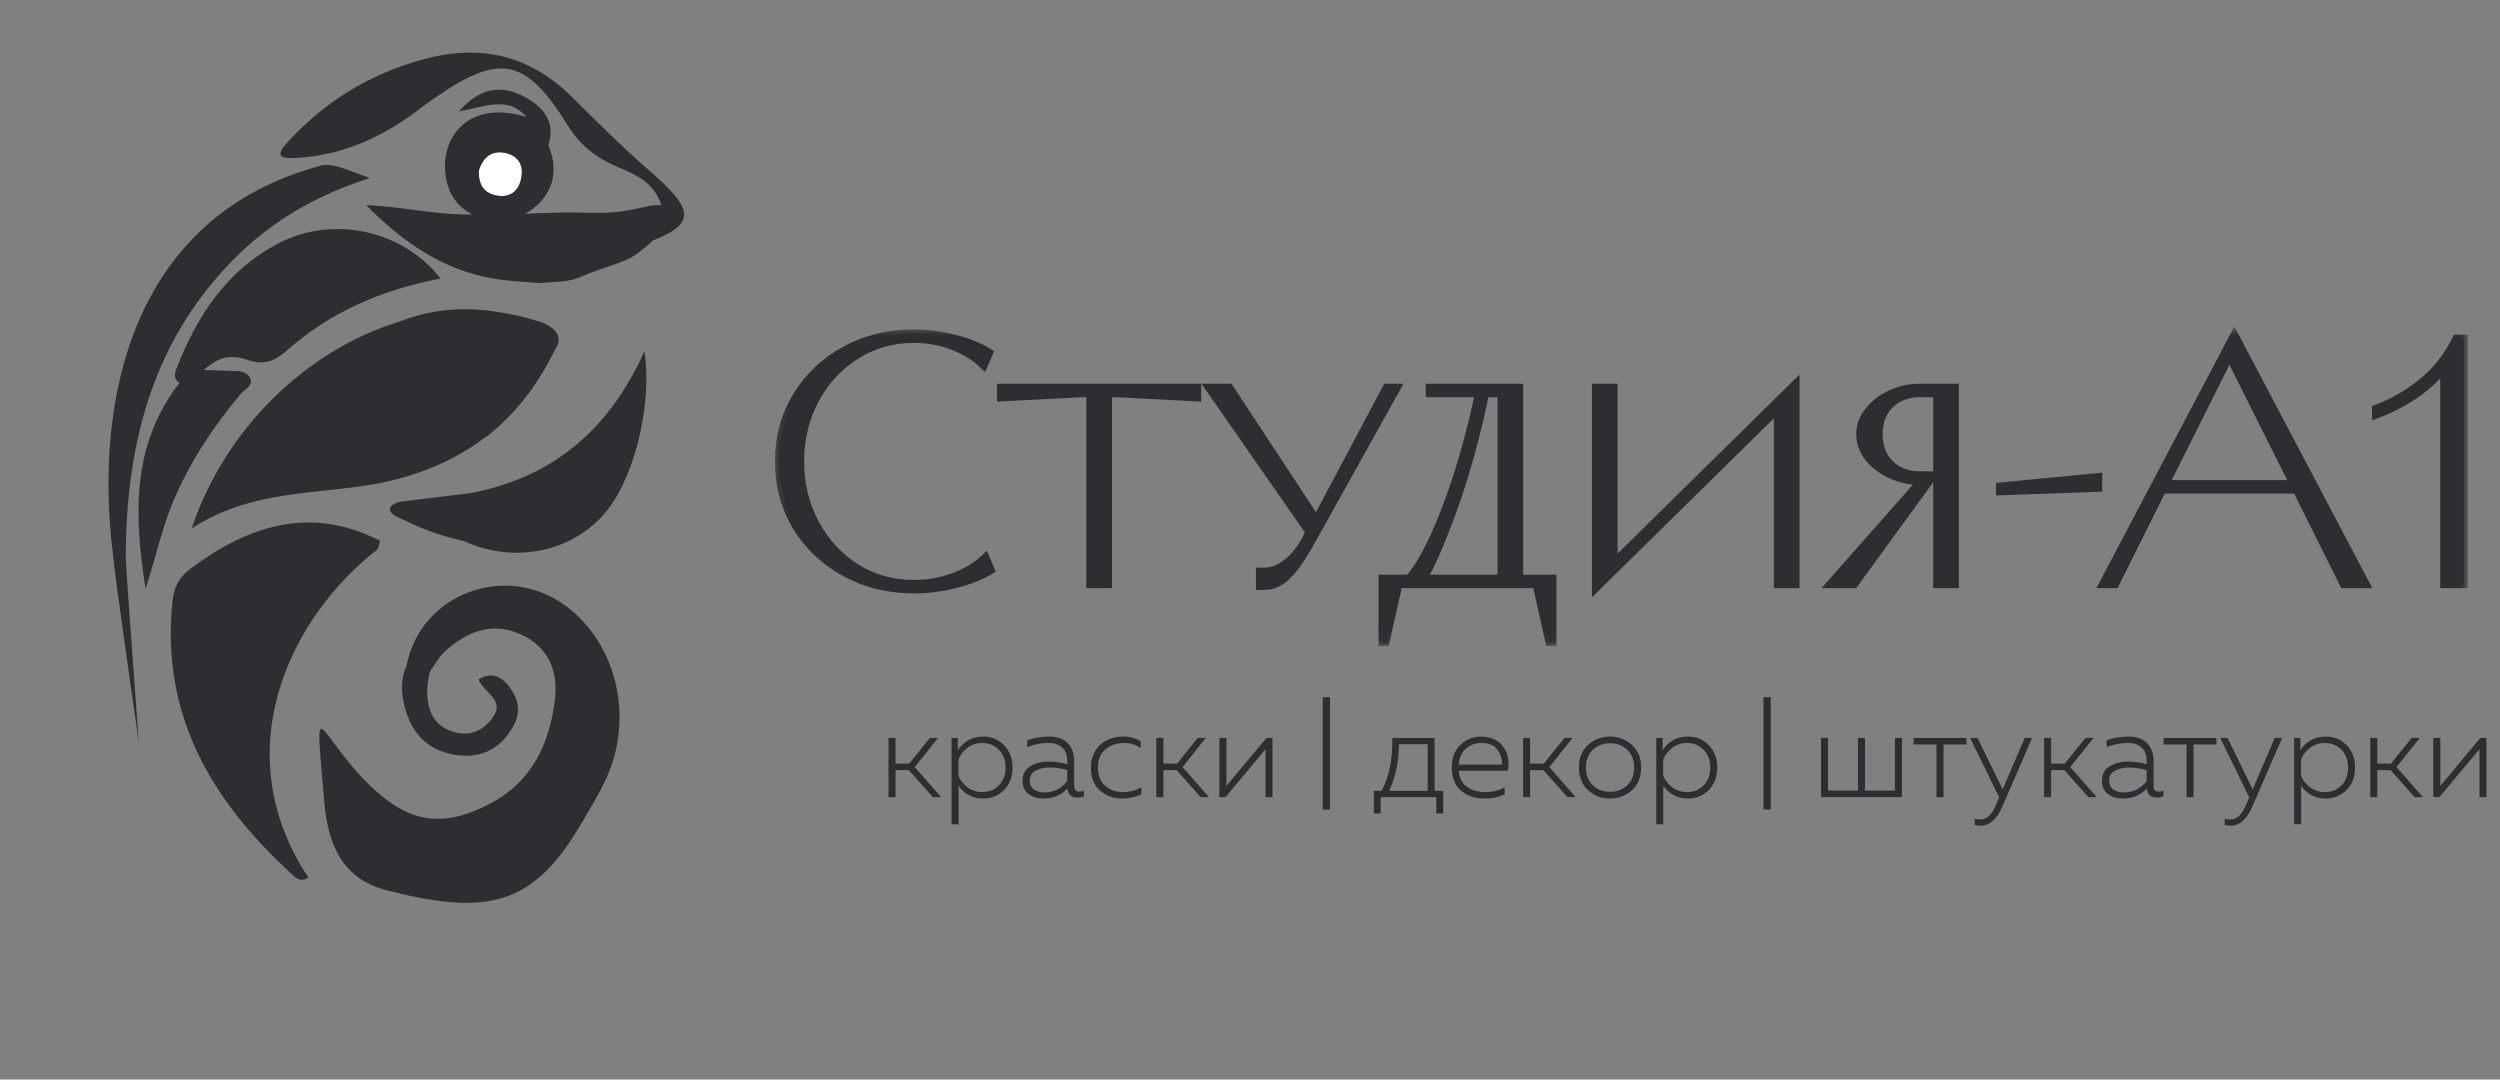 <?xml version="1.0" encoding="UTF-8"?> <svg xmlns="http://www.w3.org/2000/svg" width="220" height="95" viewBox="0 0 220 95" fill="none"><rect x="0" y="0" width="220" height="95" fill="#808080" stroke="none"/><g clip-path="url(#clip0_261_26)"><path d="M80.407 51.858C78.211 51.858 76.2 51.365 74.373 50.378C72.567 49.391 71.141 48.045 70.094 46.339C69.068 44.613 68.555 42.701 68.555 40.604C68.555 38.508 69.068 36.606 70.094 34.9C71.141 33.174 72.567 31.817 74.373 30.831C76.2 29.844 78.211 29.351 80.407 29.351C81.597 29.351 82.788 29.505 83.978 29.813C85.168 30.101 86.184 30.512 87.026 31.047L86.564 32.126C85.805 31.386 84.891 30.82 83.824 30.43C82.757 30.019 81.618 29.813 80.407 29.813C78.539 29.813 76.846 30.296 75.328 31.262C73.809 32.208 72.608 33.503 71.726 35.147C70.843 36.791 70.402 38.611 70.402 40.604C70.402 42.598 70.843 44.417 71.726 46.062C72.608 47.706 73.809 49.011 75.328 49.977C76.846 50.923 78.539 51.396 80.407 51.396C81.638 51.396 82.808 51.19 83.917 50.779C85.045 50.368 85.979 49.803 86.718 49.083L87.18 50.162C86.338 50.676 85.302 51.087 84.07 51.396C82.86 51.704 81.638 51.858 80.407 51.858ZM97.494 51.396H95.955V34.592H95.185L88.105 34.962V34.13H105.344V34.962L98.264 34.592H97.494V51.396ZM122.028 34.13H122.89L115.348 47.665C114.589 49.042 113.891 50.039 113.255 50.656C112.639 51.252 111.982 51.55 111.284 51.55H110.884V50.317H111.284C111.9 50.317 112.526 50.08 113.162 49.607C113.819 49.135 114.394 48.446 114.886 47.542L115.256 46.833L106.42 34.13H108.175L115.841 45.784L122.028 34.13ZM133.679 50.933H136.604V56.483H136.358L135.219 51.396H123.059L121.92 56.483H121.673V50.933H123.982C124.577 50.317 125.244 49.248 125.983 47.727C126.722 46.206 127.461 44.315 128.2 42.053C128.939 39.792 129.595 37.305 130.17 34.592H125.829V34.13H133.679V50.933ZM132.14 50.933V34.592H130.693C129.893 38.395 128.959 41.776 127.892 44.736C126.825 47.675 125.932 49.741 125.214 50.933H132.14ZM156.46 35.949L140.452 51.704V34.13H141.991V49.577L158 33.821V51.396H156.46V35.949ZM161.093 51.396L169.127 42.3H168.943C168.04 42.3 167.188 42.115 166.387 41.745C165.587 41.375 164.94 40.882 164.448 40.265C163.955 39.628 163.709 38.94 163.709 38.199C163.709 37.48 163.955 36.812 164.448 36.196C164.94 35.558 165.587 35.055 166.387 34.685C167.188 34.315 168.04 34.13 168.943 34.13H172.021V51.396H170.482V34.592H168.943C167.876 34.592 167.003 34.921 166.326 35.579C165.649 36.236 165.31 37.11 165.31 38.199C165.31 39.309 165.649 40.193 166.326 40.851C167.003 41.509 167.876 41.838 168.943 41.838H170.113L163.155 51.396H161.093ZM184.63 42.917L176.01 43.225V42.824L184.63 41.992V42.917ZM208.167 51.396H206.258L202.103 43.071H190.281L186.125 51.396H185.078L196.623 29.505L208.167 51.396ZM196.192 31.293L190.527 42.608H201.856L196.192 31.293ZM215.101 32.28C214.424 33.205 213.531 34.037 212.423 34.777C211.335 35.497 210.227 36.062 209.098 36.473V35.98C210.514 35.466 211.848 34.705 213.1 33.698C214.372 32.691 215.398 31.396 216.178 29.813H216.794V51.396H215.101V32.28Z" fill="#2E2D32"></path><mask id="mask0_261_26" style="mask-type:luminance" maskUnits="userSpaceOnUse" x="68" y="28" width="150" height="29"><path d="M217.265 28.683H68.165V56.878H217.265V28.683Z" fill="white"></path><path d="M80.407 51.858C78.211 51.858 76.2 51.365 74.373 50.378C72.567 49.391 71.141 48.045 70.094 46.339C69.068 44.613 68.555 42.701 68.555 40.604C68.555 38.508 69.068 36.606 70.094 34.9C71.141 33.174 72.567 31.817 74.373 30.831C76.2 29.844 78.211 29.351 80.407 29.351C81.597 29.351 82.788 29.505 83.978 29.813C85.168 30.101 86.184 30.512 87.026 31.047L86.564 32.126C85.805 31.386 84.891 30.82 83.824 30.43C82.757 30.019 81.618 29.813 80.407 29.813C78.539 29.813 76.846 30.296 75.328 31.262C73.809 32.208 72.608 33.503 71.726 35.147C70.843 36.791 70.402 38.611 70.402 40.604C70.402 42.598 70.843 44.417 71.726 46.062C72.608 47.706 73.809 49.011 75.328 49.977C76.846 50.923 78.539 51.396 80.407 51.396C81.638 51.396 82.808 51.19 83.917 50.779C85.045 50.368 85.979 49.803 86.718 49.083L87.18 50.162C86.338 50.676 85.302 51.087 84.07 51.396C82.86 51.704 81.638 51.858 80.407 51.858ZM97.494 51.396H95.955V34.592H95.185L88.105 34.962V34.13H105.344V34.962L98.264 34.592H97.494V51.396ZM122.028 34.13H122.89L115.348 47.665C114.589 49.042 113.891 50.039 113.255 50.656C112.639 51.252 111.982 51.55 111.284 51.55H110.884V50.317H111.284C111.9 50.317 112.526 50.08 113.162 49.607C113.819 49.135 114.394 48.446 114.886 47.542L115.256 46.833L106.42 34.13H108.175L115.841 45.784L122.028 34.13ZM133.679 50.933H136.604V56.483H136.358L135.219 51.396H123.059L121.92 56.483H121.673V50.933H123.982C124.577 50.317 125.244 49.248 125.983 47.727C126.722 46.206 127.461 44.315 128.2 42.053C128.939 39.792 129.595 37.305 130.17 34.592H125.829V34.13H133.679V50.933ZM132.14 50.933V34.592H130.693C129.893 38.395 128.959 41.776 127.892 44.736C126.825 47.675 125.932 49.741 125.214 50.933H132.14ZM156.46 35.949L140.452 51.704V34.13H141.991V49.577L158 33.821V51.396H156.46V35.949ZM161.093 51.396L169.127 42.3H168.943C168.04 42.3 167.188 42.115 166.387 41.745C165.587 41.375 164.94 40.882 164.448 40.265C163.955 39.628 163.709 38.94 163.709 38.199C163.709 37.48 163.955 36.812 164.448 36.196C164.94 35.558 165.587 35.055 166.387 34.685C167.188 34.315 168.04 34.13 168.943 34.13H172.021V51.396H170.482V34.592H168.943C167.876 34.592 167.003 34.921 166.326 35.579C165.649 36.236 165.31 37.11 165.31 38.199C165.31 39.309 165.649 40.193 166.326 40.851C167.003 41.509 167.876 41.838 168.943 41.838H170.113L163.155 51.396H161.093ZM184.63 42.917L176.01 43.225V42.824L184.63 41.992V42.917ZM208.167 51.396H206.258L202.103 43.071H190.281L186.125 51.396H185.078L196.623 29.505L208.167 51.396ZM196.192 31.293L190.527 42.608H201.856L196.192 31.293ZM215.101 32.28C214.424 33.205 213.531 34.037 212.423 34.777C211.335 35.497 210.227 36.062 209.098 36.473V35.98C210.514 35.466 211.848 34.705 213.1 33.698C214.372 32.691 215.398 31.396 216.178 29.813H216.794V51.396H215.101V32.28Z" fill="black"></path></mask><g mask="url(#mask0_261_26)"><path d="M74.373 50.378L74.2 50.696L74.202 50.697L74.373 50.378ZM70.094 46.339L69.783 46.524L69.785 46.526L69.786 46.529L70.094 46.339ZM70.094 34.9L69.785 34.713L69.784 34.714L70.094 34.9ZM74.373 30.831L74.202 30.512L74.2 30.513L74.373 30.831ZM83.978 29.813L83.888 30.164L83.89 30.165L83.893 30.165L83.978 29.813ZM87.026 31.047L87.358 31.189L87.479 30.906L87.219 30.741L87.026 31.047ZM86.564 32.126L86.312 32.385L86.689 32.752L86.896 32.268L86.564 32.126ZM83.824 30.43L83.695 30.768L83.697 30.769L83.7 30.77L83.824 30.43ZM75.328 31.262L75.518 31.57L75.521 31.568L75.328 31.262ZM75.328 49.977L75.134 50.283L75.137 50.285L75.328 49.977ZM83.917 50.779L83.793 50.439L83.791 50.44L83.917 50.779ZM86.718 49.083L87.05 48.941L86.843 48.457L86.466 48.824L86.718 49.083ZM87.18 50.162L87.368 50.471L87.635 50.308L87.512 50.02L87.18 50.162ZM84.07 51.396L83.983 51.044L83.981 51.045L84.07 51.396ZM80.407 51.496C78.267 51.496 76.315 51.016 74.545 50.059L74.202 50.697C76.084 51.714 78.155 52.22 80.407 52.22V51.496ZM74.546 50.06C72.794 49.103 71.415 47.8 70.402 46.15L69.786 46.529C70.867 48.29 72.34 49.68 74.2 50.696L74.546 50.06ZM70.405 46.154C69.413 44.486 68.916 42.639 68.916 40.604H68.193C68.193 42.763 68.722 44.739 69.783 46.524L70.405 46.154ZM68.916 40.604C68.916 38.57 69.413 36.734 70.403 35.087L69.784 34.714C68.722 36.479 68.193 38.446 68.193 40.604H68.916ZM70.403 35.088C71.416 33.417 72.795 32.105 74.546 31.148L74.2 30.513C72.339 31.529 70.865 32.93 69.785 34.713L70.403 35.088ZM74.545 31.149C76.315 30.193 78.267 29.713 80.407 29.713V28.989C78.155 28.989 76.084 29.495 74.202 30.512L74.545 31.149ZM80.407 29.713C81.566 29.713 82.726 29.863 83.888 30.164L84.069 29.463C82.85 29.147 81.629 28.989 80.407 28.989V29.713ZM83.893 30.165C85.054 30.446 86.031 30.843 86.832 31.352L87.219 30.741C86.338 30.181 85.283 29.756 84.063 29.461L83.893 30.165ZM86.693 30.904L86.232 31.983L86.896 32.268L87.358 31.189L86.693 30.904ZM86.816 31.866C86.017 31.088 85.06 30.497 83.948 30.09L83.7 30.77C84.723 31.144 85.592 31.683 86.312 32.385L86.816 31.866ZM83.954 30.092C82.843 29.664 81.659 29.451 80.407 29.451V30.175C81.576 30.175 82.671 30.374 83.695 30.768L83.954 30.092ZM80.407 29.451C78.473 29.451 76.713 29.953 75.134 30.957L75.521 31.568C76.98 30.64 78.605 30.175 80.407 30.175V29.451ZM75.137 30.955C73.562 31.935 72.318 33.278 71.407 34.976L72.044 35.319C72.898 33.727 74.055 32.48 75.518 31.57L75.137 30.955ZM71.407 34.976C70.495 36.676 70.04 38.555 70.04 40.604H70.763C70.763 38.666 71.192 36.907 72.044 35.319L71.407 34.976ZM70.04 40.604C70.04 42.654 70.495 44.532 71.407 46.233L72.044 45.89C71.192 44.302 70.763 42.542 70.763 40.604H70.04ZM71.407 46.233C72.318 47.93 73.561 49.282 75.134 50.283L75.521 49.672C74.057 48.74 72.898 47.482 72.044 45.89L71.407 46.233ZM75.137 50.285C76.715 51.268 78.475 51.758 80.407 51.758V51.034C78.604 51.034 76.977 50.578 75.518 49.67L75.137 50.285ZM80.407 51.758C81.679 51.758 82.892 51.545 84.042 51.118L83.791 50.44C82.725 50.835 81.597 51.034 80.407 51.034V51.758ZM84.04 51.119C85.209 50.693 86.189 50.103 86.97 49.343L86.466 48.824C85.769 49.502 84.882 50.042 83.793 50.439L84.04 51.119ZM86.386 49.226L86.847 50.305L87.512 50.02L87.05 48.941L86.386 49.226ZM86.992 49.853C86.189 50.343 85.188 50.743 83.983 51.044L84.158 51.747C85.415 51.432 86.488 51.009 87.368 50.471L86.992 49.853ZM83.981 51.045C82.799 51.346 81.608 51.496 80.407 51.496V52.22C81.669 52.22 82.92 52.062 84.159 51.746L83.981 51.045ZM97.494 51.396V51.758H97.855V51.396H97.494ZM95.954 51.396H95.593V51.758H95.954V51.396ZM95.954 34.592H96.316V34.23H95.954V34.592ZM95.185 34.592V34.23H95.175L95.166 34.231L95.185 34.592ZM88.104 34.962H87.743V35.343L88.123 35.324L88.104 34.962ZM88.104 34.13V33.768H87.743V34.13H88.104ZM105.344 34.13H105.705V33.768H105.344V34.13ZM105.344 34.962L105.325 35.324L105.705 35.343V34.962H105.344ZM98.263 34.592L98.282 34.231L98.273 34.23H98.263V34.592ZM97.494 34.592V34.23H97.132V34.592H97.494ZM97.494 51.034H95.954V51.758H97.494V51.034ZM96.316 51.396V34.592H95.593V51.396H96.316ZM95.954 34.23H95.185V34.954H95.954V34.23ZM95.166 34.231L88.086 34.601L88.123 35.324L95.204 34.954L95.166 34.231ZM88.466 34.962V34.13H87.743V34.962H88.466ZM88.104 34.492H105.344V33.768H88.104V34.492ZM104.983 34.13V34.962H105.705V34.13H104.983ZM105.363 34.601L98.282 34.231L98.245 34.954L105.325 35.324L105.363 34.601ZM98.263 34.23H97.494V34.954H98.263V34.23ZM97.132 34.592V51.396H97.855V34.592H97.132ZM122.028 34.13V33.768H121.811L121.709 33.96L122.028 34.13ZM122.89 34.13L123.206 34.306L123.506 33.768H122.89V34.13ZM115.348 47.665L115.032 47.489L115.031 47.49L115.348 47.665ZM110.884 51.55H110.523V51.912H110.884V51.55ZM110.884 50.317V49.955H110.523V50.317H110.884ZM113.162 49.607L112.951 49.313L112.949 49.315L112.947 49.317L113.162 49.607ZM114.886 47.542L115.204 47.715L115.205 47.712L115.207 47.709L114.886 47.542ZM115.256 46.833L115.576 47L115.677 46.806L115.552 46.626L115.256 46.833ZM106.42 34.13V33.768H105.728L106.124 34.337L106.42 34.13ZM108.175 34.13L108.477 33.931L108.37 33.768H108.175V34.13ZM115.841 45.784L115.539 45.983L115.874 46.493L116.16 45.954L115.841 45.784ZM122.028 34.492H122.89V33.768H122.028V34.492ZM122.575 33.953L115.032 47.489L115.664 47.841L123.206 34.306L122.575 33.953ZM115.031 47.49C114.278 48.856 113.601 49.816 113.003 50.395L113.506 50.916C114.18 50.262 114.899 49.228 115.664 47.84L115.031 47.49ZM113.003 50.395C112.439 50.942 111.868 51.188 111.284 51.188V51.912C112.096 51.912 112.839 51.562 113.506 50.916L113.003 50.395ZM111.284 51.188H110.884V51.912H111.284V51.188ZM111.246 51.55V50.317H110.523V51.55H111.246ZM110.884 50.678H111.284V49.955H110.884V50.678ZM111.284 50.678C111.997 50.678 112.697 50.404 113.378 49.898L112.947 49.317C112.355 49.756 111.803 49.955 111.284 49.955V50.678ZM113.373 49.901C114.084 49.389 114.692 48.654 115.204 47.715L114.569 47.368C114.095 48.237 113.554 48.88 112.951 49.313L113.373 49.901ZM115.207 47.709L115.576 47L114.935 46.665L114.566 47.374L115.207 47.709ZM115.552 46.626L106.717 33.923L106.124 34.337L114.959 47.039L115.552 46.626ZM106.42 34.492H108.175V33.768H106.42V34.492ZM107.873 34.329L115.539 45.983L116.142 45.585L108.477 33.931L107.873 34.329ZM116.16 45.954L122.347 34.3L121.709 33.96L115.521 45.614L116.16 45.954ZM133.679 50.933H133.318V51.295H133.679V50.933ZM136.604 50.933H136.966V50.571H136.604V50.933ZM136.604 56.483V56.845H136.966V56.483H136.604ZM136.358 56.483L136.005 56.562L136.068 56.845H136.358V56.483ZM135.219 51.396L135.571 51.316L135.508 51.034H135.219V51.396ZM123.059 51.396V51.034H122.769L122.706 51.316L123.059 51.396ZM121.919 56.483V56.845H122.209L122.272 56.562L121.919 56.483ZM121.673 56.483H121.312V56.845H121.673V56.483ZM121.673 50.933V50.571H121.312V50.933H121.673ZM123.982 50.933V51.295H124.135L124.242 51.185L123.982 50.933ZM130.17 34.592L130.523 34.667L130.616 34.23H130.17V34.592ZM125.829 34.592H125.468V34.954H125.829V34.592ZM125.829 34.13V33.768H125.468V34.13H125.829ZM133.679 34.13H134.041V33.768H133.679V34.13ZM132.14 50.933V51.295H132.502V50.933H132.14ZM132.14 34.592H132.502V34.23H132.14V34.592ZM130.693 34.592V34.23H130.4L130.34 34.517L130.693 34.592ZM127.892 44.736L128.231 44.86L128.232 44.859L127.892 44.736ZM125.214 50.933L124.904 50.746L124.573 51.295H125.214V50.933ZM133.679 51.295H136.604V50.571H133.679V51.295ZM136.242 50.933V56.483H136.966V50.933H136.242ZM136.604 56.121H136.358V56.845H136.604V56.121ZM136.71 56.404L135.571 51.316L134.866 51.475L136.005 56.562L136.71 56.404ZM135.219 51.034H123.059V51.758H135.219V51.034ZM122.706 51.316L121.567 56.404L122.272 56.562L123.411 51.475L122.706 51.316ZM121.919 56.121H121.673V56.845H121.919V56.121ZM122.035 56.483V50.933H121.312V56.483H122.035ZM121.673 51.295H123.982V50.571H121.673V51.295ZM124.242 51.185C124.878 50.526 125.566 49.414 126.308 47.885L125.658 47.568C124.923 49.082 124.276 50.108 123.722 50.682L124.242 51.185ZM126.308 47.885C127.056 46.345 127.801 44.437 128.543 42.166L127.856 41.941C127.121 44.192 126.388 46.067 125.658 47.568L126.308 47.885ZM128.543 42.166C129.287 39.891 129.947 37.391 130.523 34.667L129.816 34.517C129.244 37.22 128.59 39.694 127.856 41.941L128.543 42.166ZM130.17 34.23H125.829V34.954H130.17V34.23ZM126.191 34.592V34.13H125.468V34.592H126.191ZM125.829 34.492H133.679V33.768H125.829V34.492ZM133.318 34.13V50.933H134.041V34.13H133.318ZM132.502 50.933V34.592H131.779V50.933H132.502ZM132.14 34.23H130.693V34.954H132.14V34.23ZM130.34 34.517C129.542 38.307 128.612 41.672 127.552 44.613L128.232 44.859C129.306 41.88 130.244 38.482 131.047 34.667L130.34 34.517ZM127.552 44.612C126.486 47.55 125.603 49.587 124.904 50.746L125.523 51.12C126.261 49.895 127.164 47.801 128.231 44.86L127.552 44.612ZM125.214 51.295H132.14V50.571H125.214V51.295ZM156.46 35.949H156.822V35.086L156.207 35.691L156.46 35.949ZM140.452 51.704H140.091V52.567L140.706 51.962L140.452 51.704ZM140.452 34.13V33.768H140.091V34.13H140.452ZM141.991 34.13H142.353V33.768H141.991V34.13ZM141.991 49.577H141.63V50.44L142.245 49.835L141.991 49.577ZM157.999 33.821H158.361V32.958L157.746 33.563L157.999 33.821ZM157.999 51.396V51.758H158.361V51.396H157.999ZM156.46 51.396H156.099V51.758H156.46V51.396ZM156.207 35.691L140.199 51.446L140.706 51.962L156.714 36.207L156.207 35.691ZM140.813 51.704V34.13H140.091V51.704H140.813ZM140.452 34.492H141.991V33.768H140.452V34.492ZM141.63 34.13V49.577H142.353V34.13H141.63ZM142.245 49.835L158.253 34.08L157.746 33.563L141.738 49.318L142.245 49.835ZM157.638 33.821V51.396H158.361V33.821H157.638ZM157.999 51.034H156.46V51.758H157.999V51.034ZM156.822 51.396V35.949H156.099V51.396H156.822ZM161.093 51.396L160.822 51.156L160.29 51.758H161.093V51.396ZM169.127 42.3L169.398 42.54L169.93 41.938H169.127V42.3ZM164.448 40.265L164.162 40.487L164.164 40.489L164.166 40.491L164.448 40.265ZM164.448 36.196L164.73 36.422L164.732 36.419L164.734 36.417L164.448 36.196ZM172.021 34.13H172.383V33.768H172.021V34.13ZM172.021 51.396V51.758H172.383V51.396H172.021ZM170.482 51.396H170.12V51.758H170.482V51.396ZM170.482 34.592H170.843V34.23H170.482V34.592ZM170.113 41.838L170.404 42.051L170.823 41.476H170.113V41.838ZM163.155 51.396V51.758H163.339L163.447 51.609L163.155 51.396ZM161.363 51.636L169.398 42.54L168.857 42.06L160.822 51.156L161.363 51.636ZM169.127 41.938H168.943V42.662H169.127V41.938ZM168.943 41.938C168.091 41.938 167.291 41.764 166.539 41.416L166.236 42.074C167.085 42.466 167.989 42.662 168.943 42.662V41.938ZM166.539 41.416C165.783 41.067 165.184 40.607 164.73 40.039L164.166 40.491C164.697 41.157 165.391 41.683 166.236 42.074L166.539 41.416ZM164.734 40.044C164.286 39.464 164.071 38.852 164.071 38.199H163.348C163.348 39.027 163.625 39.792 164.162 40.487L164.734 40.044ZM164.071 38.199C164.071 37.571 164.284 36.981 164.73 36.422L164.166 35.969C163.627 36.644 163.348 37.39 163.348 38.199H164.071ZM164.734 36.417C165.188 35.83 165.786 35.361 166.539 35.013L166.236 34.356C165.388 34.748 164.694 35.286 164.162 35.974L164.734 36.417ZM166.539 35.013C167.291 34.666 168.091 34.492 168.943 34.492V33.768C167.989 33.768 167.085 33.963 166.236 34.356L166.539 35.013ZM168.943 34.492H172.021V33.768H168.943V34.492ZM171.66 34.13V51.396H172.383V34.13H171.66ZM172.021 51.034H170.482V51.758H172.021V51.034ZM170.843 51.396V34.592H170.12V51.396H170.843ZM170.482 34.23H168.943V34.954H170.482V34.23ZM168.943 34.23C167.795 34.23 166.828 34.587 166.074 35.319L166.577 35.839C167.178 35.255 167.956 34.954 168.943 34.954V34.23ZM166.074 35.319C165.316 36.055 164.949 37.029 164.949 38.199H165.671C165.671 37.192 165.981 36.418 166.577 35.839L166.074 35.319ZM164.949 38.199C164.949 39.389 165.315 40.373 166.074 41.111L166.577 40.591C165.983 40.014 165.671 39.23 165.671 38.199H164.949ZM166.074 41.111C166.828 41.843 167.795 42.2 168.943 42.2V41.476C167.956 41.476 167.178 41.175 166.577 40.591L166.074 41.111ZM168.943 42.2H170.113V41.476H168.943V42.2ZM169.82 41.625L162.863 51.182L163.447 51.609L170.404 42.051L169.82 41.625ZM163.155 51.034H161.093V51.758H163.155V51.034ZM184.63 42.917L184.643 43.279L184.991 43.266V42.917H184.63ZM176.01 43.225H175.649V43.6L176.023 43.587L176.01 43.225ZM176.01 42.824L175.975 42.464L175.649 42.495V42.824H176.01ZM184.63 41.992H184.991V41.593L184.595 41.632L184.63 41.992ZM184.617 42.555L175.997 42.863L176.023 43.587L184.643 43.279L184.617 42.555ZM176.371 43.225V42.824H175.649V43.225H176.371ZM176.045 43.185L184.664 42.352L184.595 41.632L175.975 42.464L176.045 43.185ZM184.268 41.992V42.917H184.991V41.992H184.268ZM208.167 51.396V51.758H208.767L208.487 51.227L208.167 51.396ZM206.258 51.396L205.935 51.557L206.035 51.758H206.258V51.396ZM202.102 43.071L202.426 42.909L202.326 42.709H202.102V43.071ZM190.281 43.071V42.709H190.057L189.958 42.909L190.281 43.071ZM186.125 51.396V51.758H186.348L186.448 51.557L186.125 51.396ZM185.078 51.396L184.759 51.227L184.479 51.758H185.078V51.396ZM196.623 29.505L196.942 29.336L196.623 28.73L196.303 29.336L196.623 29.505ZM196.192 31.293L196.515 31.131L196.192 30.486L195.869 31.131L196.192 31.293ZM190.527 42.608L190.204 42.446L189.942 42.97H190.527V42.608ZM201.856 42.608V42.97H202.442L202.179 42.446L201.856 42.608ZM208.167 51.034H206.258V51.758H208.167V51.034ZM206.582 51.234L202.426 42.909L201.779 43.233L205.935 51.557L206.582 51.234ZM202.102 42.709H190.281V43.433H202.102V42.709ZM189.958 42.909L185.802 51.234L186.448 51.557L190.604 43.233L189.958 42.909ZM186.125 51.034H185.078V51.758H186.125V51.034ZM185.398 51.565L196.942 29.674L196.303 29.336L184.759 51.227L185.398 51.565ZM196.303 29.674L207.847 51.565L208.487 51.227L196.942 29.336L196.303 29.674ZM195.869 31.131L190.204 42.446L190.85 42.771L196.515 31.455L195.869 31.131ZM190.527 42.97H201.856V42.246H190.527V42.97ZM202.179 42.446L196.515 31.131L195.869 31.455L201.533 42.771L202.179 42.446ZM215.101 32.28H215.462V31.174L214.809 32.066L215.101 32.28ZM212.423 34.777L212.622 35.079L212.623 35.078L212.423 34.777ZM209.098 36.473H208.736V36.99L209.221 36.813L209.098 36.473ZM209.098 35.98L208.975 35.639L208.736 35.726V35.98H209.098ZM213.1 33.698L212.876 33.414L212.874 33.416L213.1 33.698ZM216.178 29.813V29.451H215.954L215.854 29.653L216.178 29.813ZM216.794 29.813H217.156V29.451H216.794V29.813ZM216.794 51.396V51.758H217.156V51.396H216.794ZM215.101 51.396H214.739V51.758H215.101V51.396ZM214.809 32.066C214.161 32.952 213.301 33.756 212.222 34.476L212.623 35.078C213.761 34.319 214.686 33.458 215.392 32.494L214.809 32.066ZM212.224 34.475C211.157 35.18 210.074 35.732 208.974 36.133L209.221 36.813C210.379 36.392 211.512 35.813 212.622 35.079L212.224 34.475ZM209.459 36.473V35.98H208.736V36.473H209.459ZM209.221 36.32C210.677 35.792 212.045 35.011 213.326 33.98L212.874 33.416C211.651 34.4 210.351 35.14 208.975 35.639L209.221 36.32ZM213.324 33.982C214.642 32.939 215.701 31.6 216.502 29.973L215.854 29.653C215.096 31.192 214.103 32.443 212.876 33.414L213.324 33.982ZM216.178 30.175H216.794V29.451H216.178V30.175ZM216.433 29.813V51.396H217.156V29.813H216.433ZM216.794 51.034H215.101V51.758H216.794V51.034ZM215.462 51.396V32.28H214.739V51.396H215.462Z" fill="#2E2D32"></path></g><path d="M78.806 70.149H78.189V64.937H78.806V67.196H80.01L81.832 64.937H82.547L80.498 67.5L82.818 70.149H82.092L79.978 67.771H78.806V70.149ZM84.29 66.012C84.839 65.216 85.58 64.818 86.513 64.818C87.257 64.818 87.875 65.075 88.367 65.588C88.858 66.095 89.104 66.747 89.104 67.543C89.104 68.339 88.858 68.995 88.367 69.509C87.875 70.015 87.257 70.269 86.513 70.269C86.028 70.269 85.602 70.164 85.233 69.954C84.864 69.737 84.572 69.465 84.355 69.139V72.538H83.737V64.937H84.29V66.012ZM88.486 67.543C88.486 66.891 88.29 66.37 87.9 65.979C87.51 65.581 87.022 65.382 86.437 65.382C85.952 65.382 85.522 65.523 85.146 65.806C84.77 66.081 84.503 66.425 84.344 66.837V68.249C84.503 68.662 84.77 69.009 85.146 69.291C85.522 69.567 85.952 69.704 86.437 69.704C87.029 69.704 87.517 69.509 87.9 69.118C88.29 68.727 88.486 68.202 88.486 67.543ZM94.527 69.204C94.527 69.509 94.682 69.661 94.993 69.661C95.109 69.661 95.242 69.635 95.394 69.585V70.084C95.199 70.157 95.011 70.193 94.83 70.193C94.281 70.193 93.981 69.925 93.93 69.389C93.388 69.976 92.676 70.269 91.795 70.269C91.296 70.269 90.869 70.138 90.515 69.878C90.161 69.61 89.984 69.226 89.984 68.727C89.984 68.133 90.208 67.702 90.656 67.434C91.104 67.159 91.646 67.022 92.282 67.022C92.839 67.022 93.385 67.098 93.919 67.25V66.903C93.919 66.439 93.775 66.07 93.486 65.795C93.197 65.52 92.788 65.382 92.261 65.382C91.596 65.382 90.974 65.505 90.396 65.751V65.143C91.01 64.926 91.654 64.818 92.326 64.818C93.02 64.818 93.558 65.006 93.941 65.382C94.332 65.759 94.527 66.291 94.527 66.978V69.204ZM90.613 68.694C90.613 69.035 90.739 69.295 90.992 69.476C91.245 69.65 91.552 69.737 91.914 69.737C92.311 69.737 92.687 69.65 93.041 69.476C93.396 69.295 93.688 69.042 93.919 68.716V67.76C93.37 67.615 92.853 67.543 92.369 67.543C91.878 67.543 91.462 67.637 91.122 67.826C90.782 68.007 90.613 68.296 90.613 68.694ZM96 67.576C96 66.968 96.141 66.45 96.423 66.023C96.712 65.588 97.063 65.281 97.475 65.1C97.887 64.912 98.331 64.818 98.808 64.818C99.445 64.818 99.969 64.959 100.381 65.241V65.838C99.976 65.534 99.477 65.382 98.884 65.382C98.263 65.382 97.728 65.567 97.28 65.936C96.839 66.305 96.618 66.848 96.618 67.565C96.618 68.253 96.831 68.781 97.258 69.15C97.692 69.519 98.212 69.704 98.819 69.704C99.419 69.704 99.958 69.563 100.435 69.281V69.9C99.943 70.146 99.376 70.269 98.732 70.269C97.995 70.269 97.356 70.037 96.813 69.574C96.271 69.111 96 68.445 96 67.576ZM102.376 70.149H101.758V64.937H102.376V67.196H103.58L105.401 64.937H106.117L104.067 67.5L106.388 70.149H105.661L103.547 67.771H102.376V70.149ZM107.838 70.149H107.306V64.937H107.924V69.161L111.448 64.937H111.979V70.149H111.372V65.925L107.838 70.149ZM117.04 71.235H116.4V61.354H117.04V71.235ZM121.495 71.594H120.899V69.596H121.582C121.915 68.958 122.157 68.278 122.309 67.554C122.46 66.823 122.533 65.95 122.526 64.937H126.244V69.596H127.003V71.594H126.396V70.149H121.495V71.594ZM123.111 65.491C123.089 67.054 122.8 68.423 122.243 69.596H125.637V65.491H123.111ZM127.754 67.543C127.754 66.696 128.011 66.03 128.524 65.545C129.045 65.06 129.645 64.818 130.324 64.818C130.707 64.818 131.051 64.879 131.354 65.002C131.658 65.118 131.9 65.277 132.081 65.48C132.269 65.683 132.424 65.914 132.547 66.175C132.67 66.435 132.735 66.707 132.742 66.989C132.757 67.265 132.742 67.543 132.699 67.826H128.372C128.409 68.448 128.647 68.919 129.088 69.237C129.529 69.548 130.068 69.704 130.704 69.704C131.354 69.704 131.922 69.563 132.406 69.281V69.889C131.936 70.142 131.34 70.269 130.617 70.269C129.8 70.269 129.117 70.037 128.568 69.574C128.026 69.111 127.754 68.434 127.754 67.543ZM132.157 67.283C132.207 66.826 132.084 66.396 131.788 65.99C131.499 65.585 131.025 65.382 130.368 65.382C129.833 65.382 129.374 65.552 128.99 65.893C128.607 66.225 128.401 66.689 128.372 67.283H132.157ZM134.649 70.149H134.031V64.937H134.649V67.196H135.853L137.674 64.937H138.39L136.341 67.5L138.661 70.149H137.934L135.82 67.771H134.649V70.149ZM139.749 69.541C139.214 69.049 138.946 68.383 138.946 67.543C138.946 66.703 139.214 66.041 139.749 65.556C140.291 65.064 140.934 64.818 141.679 64.818C142.43 64.818 143.074 65.064 143.609 65.556C144.151 66.041 144.422 66.703 144.422 67.543C144.422 68.383 144.151 69.049 143.609 69.541C143.074 70.026 142.43 70.269 141.679 70.269C140.934 70.269 140.291 70.026 139.749 69.541ZM143.197 69.107C143.601 68.723 143.804 68.202 143.804 67.543C143.804 66.885 143.601 66.363 143.197 65.979C142.792 65.596 142.289 65.404 141.689 65.404C141.089 65.404 140.583 65.596 140.171 65.979C139.767 66.363 139.564 66.885 139.564 67.543C139.564 68.202 139.767 68.723 140.171 69.107C140.583 69.491 141.089 69.682 141.689 69.682C142.289 69.682 142.792 69.491 143.197 69.107ZM146.305 66.012C146.855 65.216 147.596 64.818 148.528 64.818C149.272 64.818 149.89 65.075 150.382 65.588C150.874 66.095 151.119 66.747 151.119 67.543C151.119 68.339 150.874 68.995 150.382 69.509C149.89 70.015 149.272 70.269 148.528 70.269C148.044 70.269 147.617 70.164 147.249 69.954C146.88 69.737 146.587 69.465 146.37 69.139V72.538H145.752V64.937H146.305V66.012ZM150.501 67.543C150.501 66.891 150.306 66.37 149.916 65.979C149.526 65.581 149.038 65.382 148.452 65.382C147.968 65.382 147.538 65.523 147.162 65.806C146.786 66.081 146.519 66.425 146.36 66.837V68.249C146.519 68.662 146.786 69.009 147.162 69.291C147.538 69.567 147.968 69.704 148.452 69.704C149.045 69.704 149.533 69.509 149.916 69.118C150.306 68.727 150.501 68.202 150.501 67.543ZM155.825 71.235H155.185V61.354H155.825V71.235ZM167.371 70.149H160.248V64.937H160.866V69.574H163.501V64.937H164.119V69.574H166.753V64.937H167.371V70.149ZM171.03 70.149H170.412V65.513H168.396V64.937H173.047V65.513H171.03V70.149ZM176.234 69.465L178.175 64.937H178.825L176.191 71.007C175.706 72.108 175.085 72.658 174.326 72.658C174.152 72.658 173.968 72.636 173.773 72.593V72.05C173.932 72.093 174.091 72.115 174.25 72.115C174.553 72.115 174.817 72.006 175.041 71.789C175.273 71.572 175.482 71.235 175.67 70.779L175.93 70.171L173.372 64.937H174.022L176.234 69.465ZM180.496 70.149H179.879V64.937H180.496V67.196H181.7L183.522 64.937H184.237L182.188 67.5L184.508 70.149H183.782L181.667 67.771H180.496V70.149ZM189.514 69.204C189.514 69.509 189.67 69.661 189.981 69.661C190.096 69.661 190.23 69.635 190.382 69.585V70.084C190.186 70.157 189.999 70.193 189.818 70.193C189.268 70.193 188.969 69.925 188.918 69.389C188.376 69.976 187.664 70.269 186.782 70.269C186.283 70.269 185.857 70.138 185.503 69.878C185.148 69.61 184.971 69.226 184.971 68.727C184.971 68.133 185.195 67.702 185.644 67.434C186.092 67.159 186.634 67.022 187.27 67.022C187.826 67.022 188.372 67.098 188.907 67.25V66.903C188.907 66.439 188.762 66.07 188.473 65.795C188.184 65.52 187.776 65.382 187.248 65.382C186.583 65.382 185.962 65.505 185.383 65.751V65.143C185.998 64.926 186.641 64.818 187.313 64.818C188.007 64.818 188.546 65.006 188.929 65.382C189.319 65.759 189.514 66.291 189.514 66.978V69.204ZM185.6 68.694C185.6 69.035 185.727 69.295 185.98 69.476C186.233 69.65 186.54 69.737 186.901 69.737C187.299 69.737 187.675 69.65 188.029 69.476C188.383 69.295 188.676 69.042 188.907 68.716V67.76C188.358 67.615 187.841 67.543 187.357 67.543C186.865 67.543 186.45 67.637 186.11 67.826C185.77 68.007 185.6 68.296 185.6 68.694ZM193.033 70.149H192.415V65.513H190.398V64.937H195.049V65.513H193.033V70.149ZM198.236 69.465L200.177 64.937H200.828L198.193 71.007C197.709 72.108 197.087 72.658 196.328 72.658C196.155 72.658 195.97 72.636 195.775 72.593V72.05C195.934 72.093 196.093 72.115 196.252 72.115C196.556 72.115 196.82 72.006 197.044 71.789C197.275 71.572 197.485 71.235 197.672 70.779L197.933 70.171L195.374 64.937H196.025L198.236 69.465ZM202.434 66.012C202.983 65.216 203.724 64.818 204.656 64.818C205.401 64.818 206.019 65.075 206.511 65.588C207.002 66.095 207.248 66.747 207.248 67.543C207.248 68.339 207.002 68.995 206.511 69.509C206.019 70.015 205.401 70.269 204.656 70.269C204.172 70.269 203.746 70.164 203.377 69.954C203.009 69.737 202.716 69.465 202.499 69.139V72.538H201.881V64.937H202.434V66.012ZM206.63 67.543C206.63 66.891 206.435 66.37 206.044 65.979C205.654 65.581 205.166 65.382 204.581 65.382C204.096 65.382 203.666 65.523 203.29 65.806C202.914 66.081 202.647 66.425 202.488 66.837V68.249C202.647 68.662 202.914 69.009 203.29 69.291C203.666 69.567 204.096 69.704 204.581 69.704C205.173 69.704 205.661 69.509 206.044 69.118C206.435 68.727 206.63 68.202 206.63 67.543ZM209.201 70.149H208.583V64.937H209.201V67.196H210.405L212.226 64.937H212.942L210.893 67.5L213.213 70.149H212.486L210.372 67.771H209.201V70.149ZM214.663 70.149H214.132V64.937H214.75V69.161L218.273 64.937H218.804V70.149H218.197V65.925L214.663 70.149Z" fill="#2E2D32"></path><path d="M42.145 14.982C42.073 16.117 42.508 16.988 43.68 17.206C44.83 17.418 45.619 16.901 45.867 15.684C46.117 14.451 45.541 13.672 44.417 13.448C43.279 13.222 42.505 13.845 42.144 14.982L42.145 14.982Z" fill="white"></path><path fill-rule="evenodd" clip-rule="evenodd" d="M57.129 15.002C60.993 18.335 61.231 19.589 57.755 21.044C57.661 21.083 57.563 21.118 57.461 21.148C57.022 21.591 56.519 21.976 56.171 22.241C56.12 22.28 56.073 22.316 56.03 22.349C55.411 22.826 54.37 23.178 53.292 23.543L53.292 23.543C52.618 23.771 51.93 24.004 51.322 24.275C50.338 24.713 49.733 24.753 48.651 24.823L48.651 24.823L48.651 24.823C48.321 24.845 47.947 24.869 47.504 24.908C47.177 24.879 46.833 24.857 46.473 24.833C43.125 24.611 38.356 24.295 32.223 18.051C33.791 18.12 35.078 18.291 36.349 18.461C37.941 18.673 39.509 18.882 41.575 18.883C40.111 18.105 39.354 16.899 39.184 15.181C38.856 11.891 41.392 8.76 46.335 10.3C45.009 8.761 43.444 9.121 41.687 9.525C41.266 9.622 40.833 9.722 40.391 9.798C42.128 7.815 43.963 7.455 45.842 8.365C47.554 9.195 48.977 10.482 48.258 12.788C49.369 15.406 48.371 17.588 46.213 18.821L46.214 18.821C46.214 18.821 48.464 18.67 51.046 18.704C51.046 18.703 51.045 18.702 51.044 18.701C51.081 18.703 51.118 18.704 51.154 18.706C51.54 18.712 51.934 18.722 52.327 18.737C54.334 18.745 55.461 18.49 56.361 18.287C57.011 18.14 57.543 18.02 58.204 18.044C57.526 16.046 56.014 15.401 54.583 14.79C54.465 14.74 54.348 14.69 54.232 14.639C52.44 13.86 51.044 12.774 50 11.092C46.243 5.039 43.98 4.614 38.109 8.726C38.045 8.771 37.982 8.815 37.918 8.859C37.659 9.039 37.401 9.219 37.153 9.412C33.864 11.981 30.23 13.688 25.996 13.901C24.737 13.966 24.153 13.777 25.285 12.537C28.538 8.972 32.458 6.551 37.136 5.249C42.203 3.838 46.558 4.807 50.318 8.52C50.614 8.813 50.911 9.107 51.208 9.401C53.139 11.314 55.073 13.23 57.129 15.002ZM44.417 13.448C43.28 13.222 42.505 13.845 42.145 14.982L42.145 14.982C42.073 16.117 42.508 16.988 43.681 17.205C44.83 17.418 45.62 16.901 45.867 15.684C46.117 14.45 45.542 13.671 44.417 13.448ZM25.285 30.807C24.195 31.771 23.26 32.184 21.747 31.656C19.877 31.003 18.844 31.787 17.906 32.566C18.356 32.564 18.857 32.585 19.339 32.605H19.34H19.34L19.34 32.605C19.651 32.618 19.954 32.631 20.23 32.637C20.29 32.638 20.351 32.639 20.413 32.64C20.997 32.646 21.655 32.654 21.959 33.172C22.281 33.717 21.893 34.043 21.522 34.355C21.395 34.462 21.27 34.567 21.176 34.679C18.798 37.511 16.776 40.54 15.307 43.971C14.632 45.546 14.169 47.179 13.706 48.814L13.706 48.814C13.422 49.813 13.139 50.812 12.807 51.8C11.808 45.419 11.533 39.18 15.794 33.703L15.794 33.703C15.291 33.379 15.346 32.911 15.521 32.458C17.325 27.801 19.96 23.78 24.516 21.411C29.319 18.913 35.449 20.25 38.768 24.509C33.699 25.483 29.124 27.412 25.285 30.807ZM27.15 77.244L27.142 77.233L27.148 77.228L27.15 77.244ZM27.142 77.233C19.765 66.101 25.544 54.27 33.245 48.329C33.315 48.083 33.385 47.837 33.455 47.591C27.305 44.452 21.875 46.235 16.75 50.054C15.84 50.732 15.323 51.582 15.192 52.794C14.089 62.977 18.696 70.608 25.891 77.116C26.308 77.494 26.698 77.51 27.142 77.233ZM11.067 49.089C11.088 39.343 13.283 30.433 20.192 23.195C23.618 19.605 27.766 17.177 32.558 15.668C32.188 15.539 31.823 15.401 31.468 15.268C30.095 14.749 28.873 14.288 28.09 14.622C11.719 19.051 8.204 35.022 9.953 48.891C9.992 49.969 12.214 65.328 12.214 65.328C12.214 65.328 11.066 49.814 11.067 49.089ZM40.925 47.652C45.186 49.599 50.58 48.691 53.602 44.686C55.916 41.62 57.403 35.387 56.709 30.911C53.548 37.954 48.465 42.141 41.157 43.435C41.119 44.138 41.08 44.84 41.041 45.542C41.003 46.245 40.964 46.949 40.926 47.652H40.925C41.003 46.246 41.08 44.841 41.156 43.435C40.7 43.489 40.244 43.543 39.788 43.596L39.763 43.599C38.289 43.773 36.815 43.947 35.342 44.133C34.669 44.218 33.698 44.781 34.831 45.435C35.093 45.555 35.336 45.668 35.567 45.775C37.108 46.492 38.14 46.972 40.925 47.652H40.925ZM46.392 27.977C45.852 27.835 45.309 27.718 44.764 27.625C41.232 26.921 38.248 27.09 35.06 28.331C26.971 30.813 19.78 37.755 16.871 46.502C20.652 44.018 24.736 43.579 28.806 43.141C29.758 43.039 30.708 42.937 31.653 42.809C35.937 42.228 39.721 40.785 42.814 38.392L42.839 38.423C43.783 37.659 44.606 36.879 45.353 36.037C46.448 34.824 47.417 33.448 48.247 31.902L48.279 31.831C48.523 31.395 48.766 30.94 49.01 30.463C49.51 29.488 48.699 28.773 47.678 28.358C47.355 28.262 47.038 28.172 46.725 28.088L46.392 27.977L46.392 27.977ZM49.878 53.386C44.596 49.384 36.967 52.221 35.773 58.613L35.751 58.658C35.301 59.643 35.306 60.724 35.502 61.713C35.998 64.215 37.407 66.019 40.073 66.43C42.358 66.783 44.116 65.883 45.222 63.812C45.887 62.565 45.568 61.413 44.794 60.404C44.153 59.569 43.283 59.067 42.117 59.783C42.262 60.197 42.59 60.534 42.911 60.864C43.523 61.493 44.11 62.096 43.353 63.152C42.567 64.249 41.478 64.769 40.164 64.472C38.474 64.089 37.681 62.871 37.601 61.204C37.572 60.595 37.632 59.724 37.861 59.06C37.972 58.902 38.08 58.739 38.187 58.575L38.187 58.575C38.507 58.089 38.827 57.603 39.25 57.234C41.099 55.621 43.166 54.708 45.672 55.757C48.234 56.829 49.121 59.028 48.846 61.441C48.401 65.355 46.856 68.798 43.058 70.758C38.932 72.888 35.992 72.422 32.641 69.202C31.098 67.718 30.031 66.268 29.32 65.303C28.765 64.548 28.428 64.09 28.253 64.145C27.983 64.231 28.097 65.536 28.388 68.855L28.388 68.856C28.433 69.371 28.482 69.936 28.535 70.552C28.85 74.203 30.026 77.328 34.06 78.355C42.942 80.617 46.947 79.714 51.195 72.404C51.341 72.154 51.488 71.904 51.635 71.655L51.635 71.655L51.635 71.655L51.635 71.655C52.244 70.624 52.853 69.591 53.348 68.508C55.794 63.153 54.295 56.732 49.878 53.386Z" fill="#2E2D32"></path></g><defs><clipPath id="clip0_261_26"><rect width="220" height="95" fill="white"></rect></clipPath></defs></svg> 